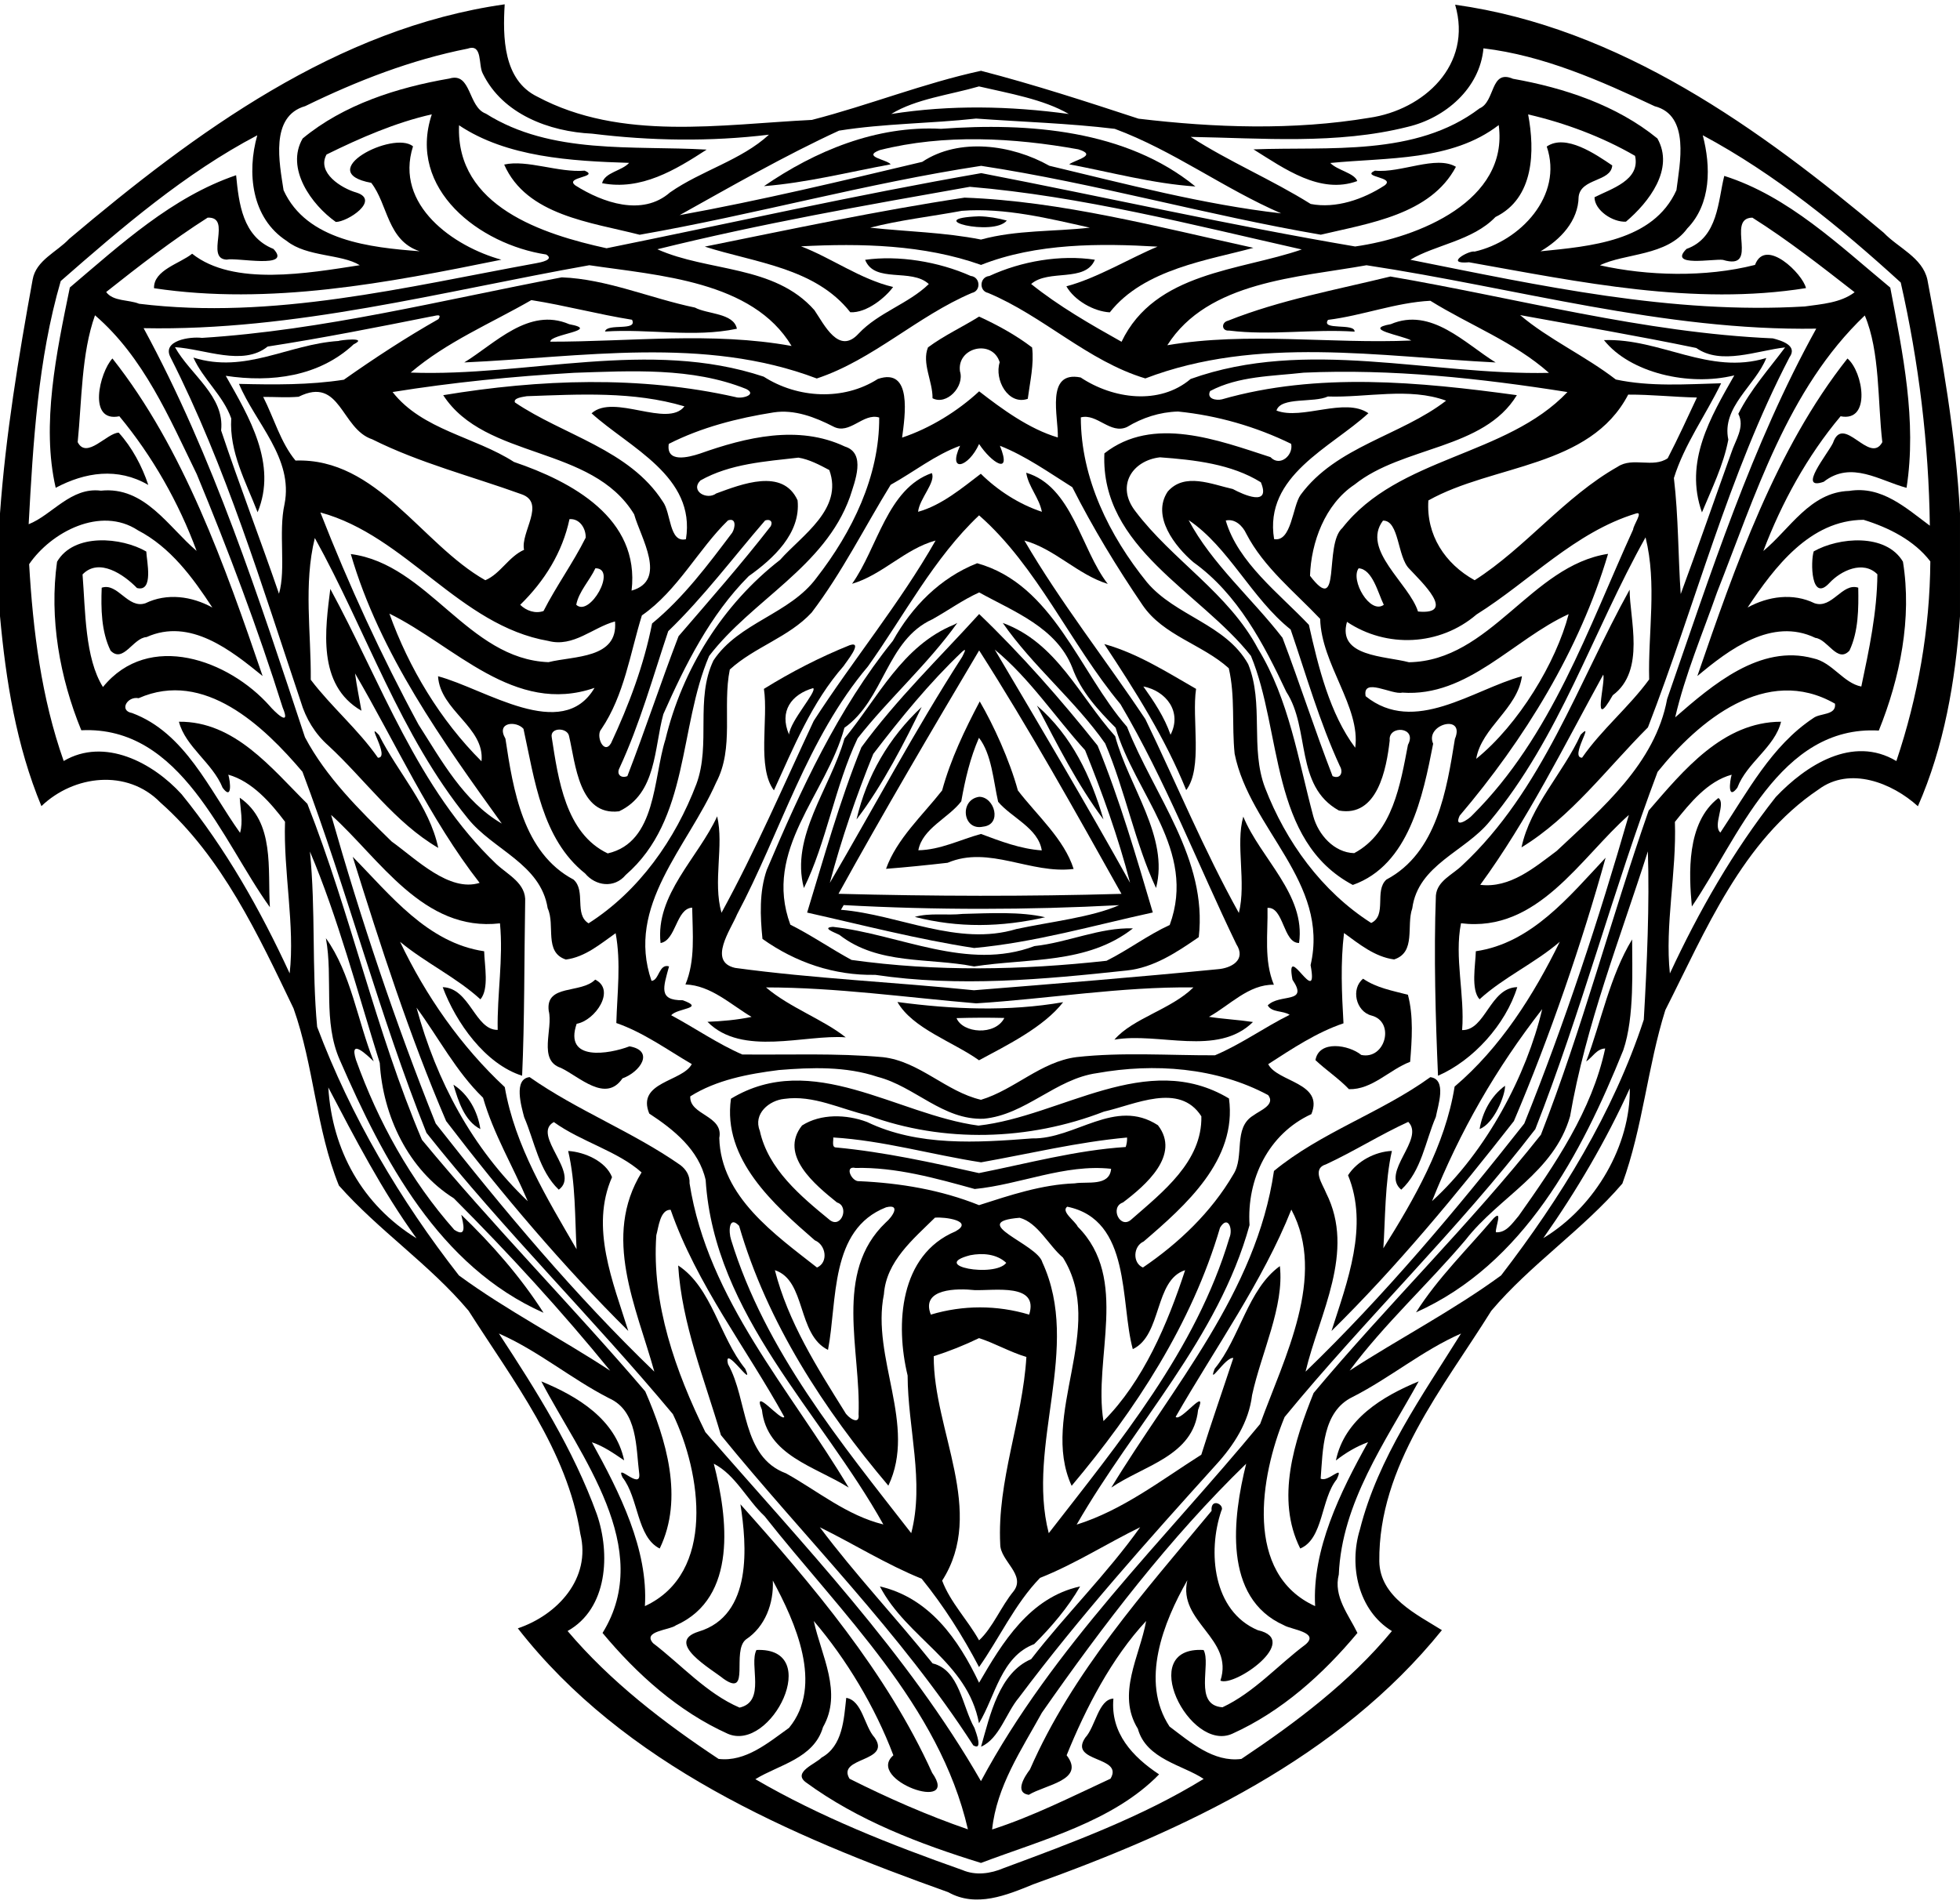 <?xml version="1.0" encoding="UTF-8"?>
<!DOCTYPE svg  PUBLIC '-//W3C//DTD SVG 1.1//EN'  'http://www.w3.org/Graphics/SVG/1.1/DTD/svg11.dtd'>
<svg width="739pt" height="718pt" version="1.1" viewBox="0 0 739 718" xmlns="http://www.w3.org/2000/svg">
<path d="m26.08 90.08c47.64-40.22 100.91-79.46 164.21-88.45-0.74 12.31-0.61 28.54 12.31 34.83 31.6 16.86 69.27 10.43 103.51 8.76 21.36-5.49 42.16-13.84 63.77-18.52 20.03 5.19 39.75 11.61 59.4 18.06 28.8 3.42 58.29 4.46 87.02-0.34 20.52-2.97 39.01-19.9 32.35-42.64 62.06 8.65 114.82 46.63 161.6 85.99 5.41 5.69 14.59 9.31 16.45 17.66 5.51 29.15 10.72 58.44 12.3 88.12v38.87c-1.76 24.45-5.97 49.08-15.87 71.62-9.75-8.85-25.65-15.11-37.43-6.35-28.81 19.31-42.63 53.32-57.8 83.22-6.72 21.39-8.48 44.22-16.2 65.43-14.99 17.46-34.59 30.43-49.41 47.96-18.12 29.07-42.59 58.48-42.23 94.46 0.19 13.53 14.32 20.15 23.6 25.98-38.87 48.22-96.97 75.38-154.08 95.85-10.06 4.11-21.51 8.89-32.06 2.97-59.86-21.35-122.18-48.08-162.27-99.5 14.92-5.03 27.73-18.79 23.56-35.66-4.91-31.47-25.4-57.82-42.12-84.09-14.58-17.39-33.87-30.23-48.91-47.24-8.66-21.45-9.4-45.08-17.09-66.77-13.3-27.67-26.9-57.06-50.25-77.7-12.45-12.7-32.56-10.35-44.82 1.4-9.46-22.8-13.4-47.25-15.62-71.69v-38.66c2.14-29.66 6.99-58.99 12.31-88.21 1.26-7.31 9.19-10.42 13.77-15.36m150.28-71.74c-21.33 4.21-41.77 12.16-61.27 21.68-13.44 3.84-9.7 21.59-8.17 31.71 8.69 19.11 32.84 21.61 51.3 23.02-12.27-4.07-11.9-17.66-18.24-25.8-22.21-4.07 8.26-19.89 15.75-13.77-7.12 22.25 15.46 37.85 33.31 42.76-42.89 8.72-87.24 17.31-130.96 10.75-0.23-6.86 9.83-9.31 14.37-13.01 15.55 12.4 43.82 7.32 63.19 4.33-6.85-4.27-19.94-3.07-27.51-9.13-13.36-8.61-15.1-25.8-11.12-39.86-27.16 14.25-51.05 34.79-74.11 54.97-8.61 29.58-10.41 61.01-12.09 91.7 8.85-3.48 15.91-14.09 27.25-12.65 16.5-1.72 25.4 13.68 36.07 22.71-6.74-18.28-16.7-35.8-29.12-50.77-12.09 2.46-7.46-16.56-2.62-21.8 26.81 33.87 42.43 78.18 56.63 119.76-11.95-9.73-27.35-22.05-43.75-14.69-5.1 0.28-8.78 10.02-13.58 5.11-3.52-7.21-3.64-15.87-3.34-23.73 6.06-2.01 9.85 8.12 16.49 5.86 8.13-3.95 17.47-2.67 25.23 1.62-7.4-11.33-15.78-22.74-28.07-29.13-14.04-9.24-32.7 0.63-41.01 12.78 1.45 25.08 4.61 50.43 13.03 74.22 15.4-9.05 33.66 0.64 44.46 12.54 16.66 20.5 29.71 43.65 40.74 67.55 2.03-17.92-2.39-38.39-1.75-57.18-5.41-7.18-12.4-15.21-21.38-17.75 0.81 2.7 1.51 9.87-2.15 4.93-3.77-9.38-14.01-15.4-16.47-24.9 21.03-0.22 34.9 17.57 48.43 30.96 16.32 41.46 25.77 85.64 43.2 126.71 26.9 32.62 56.74 62.73 84.19 94.86 7.88 18.08 14.65 40.29 5.45 59.26-8.67-4.31-7.91-19.05-14.02-26.82-2.84-5.92 6.86 4.95 6.32-1.22-1.3-9.96-0.49-23.77-11.4-28.64-14.32-7.33-26.77-17.94-41.53-24.39 14.15 21.59 28.07 43.68 36.92 68.11 5.15 14.87 4.15 35.58-11.02 44.07 16.13 19.05 36.24 34.52 56.93 48.23 10.15 1.24 18.81-6.17 26.56-11.71 13.25-16.06 2.21-40.11-6.11-55.55 0.4 8.51-2.84 17.39-10.12 22.2-5.58 4.38 1.86 22.11-8.44 14.86-4.45-3.63-22.36-13.71-9.48-17.79 20.58-6.11 18.19-32.79 15.83-48.03 27.03 30.27 55.12 63.35 72.28 101.26 10.92 15.51-25.31 2.63-14.62-6.6-6.87-18.21-17.67-36.2-30.01-50.65 2.83 13.08 10.93 26.98 3.48 40.03-3.43 11.86-16.64 14.16-25.5 19.63 24.5 14.28 51.31 24.82 78.06 34.26 5.01 2.16 10.63 1.38 15.56-0.73 25.66-9.49 52.36-19.42 75.4-33.63-7.64-5.18-21.65-7.39-24.8-18.9-8.13-13.15 0.69-27.29 3.12-40.66-12.89 13.82-22.75 32.74-29.98 50.64 7.22 9.41-8.01 11.07-14.28 14.92-5.53-0.85-1.52-6.98 0.45-9.57 16.07-36.76 43.16-66.95 68.48-97.52-0.47-5.2 5.19-2.31 3.66 0.01-5.21 15.39-3.21 37.81 13.77 44.99 16.61 3.71-8.74 21.5-14.1 19.03 5.24-15.95-16.17-22.09-12.47-37.86-9.01 15.78-17.91 38.11-6.72 55.16 7.82 5.89 16.61 13.59 27.1 12.22 20.58-13.74 40.96-29.08 56.75-48.22-12.7-7.76-16.29-24.63-12.07-38.28 6.84-27.14 23.53-50.48 38.13-73.92-14.53 6.38-26.82 16.79-40.96 23.96-11.32 5.53-11.11 19.94-11.96 30.74 2.73 1.64 9.08-6 6.04 0.3-6.01 7.43-4.97 22.38-13.74 26.07-9.38-18.72-2.21-40.57 5.04-58.65 27.71-33.14 58.88-63.53 85.7-97.39 15.6-40 26.48-81.75 40.63-122.25 13.07-15.11 28.01-33.45 49.91-33.5-2.29 9.57-12.9 15.41-16.47 24.87-3.68 4.9-2.94-2.18-2.15-4.89-9.1 2.47-15.8 10.79-21.4 17.8 0.67 18.98-3.83 38.94-1.89 57.15 10.9-23.44 23.85-46.16 39.92-66.53 11.38-12.02 29.04-23.4 45.47-13.57 8.15-24.18 12.63-49.75 12.81-75.28-6.09-7.98-15.77-12.8-25.17-15.69-20.2 0.1-33.57 17.82-43.73 33.07 7.77-4.27 17.11-5.57 25.24-1.61 6.63 2.25 10.41-7.85 16.48-5.87 0.14 7.84 0.1 16.52-3.32 23.74-4.54 4.9-8.17-4.28-12.86-4.81-16.35-7.85-32.5 4.36-44.49 14.4 14.32-41.6 29.66-85.73 56.6-119.75 5.9 4.96 9.05 24.08-2.59 21.78-12.54 14.93-22.21 32.58-29.13 50.81 9.99-8.25 17.64-22.22 32.38-22.66 12.29-2.01 21.43 6.47 30.4 13.11-0.38-30.74-4.16-61.71-10.97-91.7-22.85-20.85-47.42-40.94-74.65-55.53 3.11 11.79 3.2 25.88-5.85 35.16-7.62 10.49-23.53 9.26-32.92 13.88 17.8 3.99 39.75 4.64 58.48-0.15 3.9-10.52 18.02 3.39 19.21 8.75-42.31 6.76-85.24-2.3-127.02-9.74-9.65 0.85 0.03-4.6 2.09-4.03 17.16-3.89 33.51-21.08 27.19-39.62 7.15-4.93 18.46 2.92 24.7 7.13-0.48 6.27-11.86 4.71-12.68 11.82-0.12 9.13-6.87 16.18-14.37 20.56 18.54-1.89 42.53-3.68 51.25-23.06 1.21-9.87 5.29-28.2-8.23-31.66-20.49-9.66-41.94-19.13-64.53-21.82-1.36 15.11-14.4 26.28-28.58 29.61-26.67 6.74-55.13 4.24-81.81 3.79 14.53 9.39 30.57 16.1 45.25 25.29 9.45 1.84 19.82-1.75 27.85-6.98 4.34-3.23-9.16-3.1-3.61-5.59 9.74 1.02 22.95-5.9 30.52-1.45-9.59 18.09-32.85 21.3-50.95 25.61-42.93-7.34-84.97-19.4-128.06-25.97-43.3 6.59-85.66 18.46-128.76 25.99-18.32-4.72-42.64-7.25-51.08-26.47 8.58-1.96 20.52 3.14 30.34 2.3 5.89 2.47-7.9 2.33-3.48 5.58 10.3 6.51 25.24 11.77 35.66 2.63 11.78-8.24 26.91-12.16 37.31-21.78-22.12 2.68-44.55 2.35-66.65-0.38-16.17-0.76-33.77-7.36-41.24-22.65-1.77-3.18 0.03-11.42-5.68-9.42m192.76 14.25c-10.9 3.18-23.82 4.68-33.09 10.4 22.3-3.5 44.65-3.04 66.96 0-9.58-5.57-22.6-7.78-33.87-10.4m-1.09 12.12c-17.14 1.9-34.63 1.83-51.69 4.56-20.44 9.4-41.19 21.33-60.08 31.86 30.69-5.58 61.12-12.88 91.47-20.09 13.94-9.27 33.8-6.49 47.91 1.47 28.81 6.87 58.17 14.63 87.42 17.96-21.56-9.32-40.65-23.69-62.74-31.88-17.34-2.11-34.97-2.61-52.29-3.88m-251.18 276.42c2.22 21.97 0.66 44.12 2.73 66.12 12.72 33.83 31.24 65.27 53.45 93.73 18.12 13.29 38.3 23.61 57.04 35.93-18.41-22.62-38.33-44.35-58.97-65.02-17.21-10.81-26.75-31.15-27.91-51.03-8.3-26.47-15.91-55.25-26.34-79.73m504.46-0.06c-10.42 32.68-23.48 65.77-29.32 99.87-6.09 21.28-26.72 30.32-39.41 46.64-14.16 16.74-30.67 31.72-43.71 49.29 18.81-12.18 38.95-22.63 57.1-35.89 22.47-29.23 42.28-61.35 53.8-96.44 1.22-20.85 2.19-43.79 1.54-63.47m-497.53 89.02c1.46 23.77 12.91 44.35 33.26 56.89-12.95-17.86-23.32-37.93-33.26-56.89m490.71 0.34c-8.87 19.6-20.05 38.64-32.6 56.48 19.88-11.98 32.92-35.31 32.6-56.48z"/>
<path d="m169.44 29.62c8.34-2.54 6.94 10.74 13.74 13.23 24.68 15.59 55.53 11.96 83.26 13.57-11.78 7.67-24.74 15.52-39.43 12.66 1.05-4.14 7.43-4.59 10.19-7.66-21.97-0.68-46.14-2.15-64.12-14.17-1.26 30.62 31.68 41.13 55.62 46.37 47.08-9.53 93.99-20.11 141.28-28.33 46.98 9.08 93.78 19.66 140.97 27.66 23.95-3.37 57.97-17.24 54.13-45.79-17.66 13.66-42.02 12.19-63.5 14.3 2.62 2.76 9.06 3.76 10.17 6.82-13.96 5.13-27.45-4.66-39.13-11.95 28.41-1.11 61.12 2.85 85.22-15.45 6.02-2.55 3.97-14.88 12.61-11.17 19.32 3.42 39.11 9.98 54.46 22.51 6.5 11.53-3.2 24.03-11.86 31.38-4.98 0.27-11.82-4.28-11.86-9.21 6.26-3.2 17.4-6.41 15.29-15.62-12.4-7.19-26.49-12.43-40.31-15.62 2.58 13.77 2.3 31.58-12.33 38.69-8.58 8.97-22.82 10.49-32.09 16.12 48.94 9.77 98.5 20.61 148.72 17.61 6.36-0.9 13.49-1.33 18.8-5.36-12.55-9.78-25.09-19.63-38.55-28.13-10.31 0.14 3.2 20.25-11.13 15.92-3.46-0.49-20.78 2.85-13.71-4.12 12.01-4.28 11.86-18.23 14.24-27.54 24.14 7.63 43.39 26.23 62.59 42.12 4.71 24.77 10.07 50.2 6.14 75.5-10.08-2.65-20.84-10.41-31.24-2.27-10.11 3.5 1.43-10.42 3.48-14.61 3.88-11.35 13.86 8.4 18.62-0.33-1.8-15.38-0.82-34.15-6.61-47.78-29.15 27.77-41.29 67.86-55.71 104.41-5.47 15.62-12.03 30.99-15.78 47.14 13.97-12.13 31.98-27.75 52.09-22.25 7.14 1.5 11.34 9.33 18.09 10.63 2.93-13.9 5.95-28.04 6.06-42.33-5.35-5.37-13.74-1.42-18.09 3.28-6.97 7.53-7.14-8.06-5.92-11.92 9.39-5.33 27.22-6.96 33.65 3.89 3.45 21.35-1.06 43.74-9.1 63.68-37.51-2.08-53.04 40.69-70.49 66.35-1.13-12.13-2.14-31.59 10.01-40.91 2.99 2.05-2.32 10.33 0.74 13.03 10.24-15.34 19.24-32.71 35.03-43.16 2.54-1.98 8.75-0.96 8.19-5.44-25.9-14.89-51.44 6.47-66.89 25.71-16.74 44.41-28.75 90.56-46.11 134.74-29.23 38.05-64.09 71.46-94.52 108.55-9.23 22.39-15.35 59.14 11.51 71.31-1.18-21.29 9.39-42.89 19.96-61.83-4.41 1.62-8.45 4.02-12.13 6.91 3.2-15.54 17.55-24.2 31.21-29.83-12.65 22.89-28.98 45.78-30.12 72.84-2.13 8.27 3.79 15.29 7.03 22.03-12.95 15.55-28.59 29.62-47.16 37.99-16.1 7.33-36.53-33.12-10.85-31.56 2.96 5.38-3.97 20.81 7.12 21.6 11.88-5.56 20.86-15.85 31.3-23.67 5.51-4.63-5.41-5.62-8.09-7.25-23.23-10.32-19.3-40.79-14.27-60.93-28.79 27.91-53.9 60.78-77.02 93.89-7.68 13.94-17.09 27.79-18.77 44.04 15.43-4.97 29.97-12.37 44.63-19.15 5.15-8.59-15.94-6.03-9.51-15.47 3.85-4.15 4.96-14.45 10.61-14.74-1.18 13.04 7.29 21.99 17.22 28.58-17.33 17.81-44.23 24.72-67.15 33.4-23.06-7.13-46.36-15.98-66.05-30.42-5.1-3.81 3.81-6.99 5.93-9.3 8.03-4.41 8.42-14.5 9.32-22.54 6.09 1.08 6.73 10.62 10.73 15.03 6.42 9.27-14.46 7.25-9.5 15.47 14.45 7.27 29.4 13.84 44.64 19.09-10.77-46.74-47.83-81.53-76.68-118.12-6.66-6.21-10.97-15.58-19.13-19.76 5.22 20.2 9.12 50.52-14.26 60.93-2.38 1.86-12.79 2.12-8.63 6.75 10.74 8.21 20.09 18.9 32.6 24.29 10.09-2.28 3.49-16.16 6.37-21.73 25.4-1.11 5.58 38.81-10.87 31.57-18.57-8.38-34.21-22.44-47.16-37.99 19.74-31.91-8.32-66.67-23.08-94.87 13.67 5.62 27.96 14.28 31.23 29.79-3.86-2.6-7.72-5.36-12.17-6.83 10.47 18.91 21.31 40.48 19.99 61.79 26.87-12.43 21.23-50.25 10.55-72.4-30.09-36.11-63.71-69.24-92.91-106.08-17.83-44.54-29.83-91.27-46.75-136.15-14.59-17.21-37.05-38.69-61.77-27.76-4.32-0.82-7.45 4.72-2.5 5.59 19.98 7.42 29.1 28.87 40.74 45.19 1.22-4.33 0.11-8.85-0.12-13.25 13.32 9.18 10.48 27 11.36 41.28-18.12-25.13-33.32-68.52-71.1-66.71-8.14-19.83-12.13-42.32-9.14-63.55 6.35-10.93 24.35-9.26 33.65-3.85 0.11 3.44 2.93 15.4-3.51 13.76-4.89-5.04-14.32-11.58-20.53-5.12 1.09 13.64 0.86 31.55 7.7 42.45 17.32-21.28 47.48-10.18 62.86 7.14 1.52 1.82 8.32 8.66 4.88 0.55-9.37-29.8-20.42-59.08-32.37-87.95-10.39-21.29-19.99-44.1-38.37-59.92-5.15 14.37-4.96 32.18-6.53 47.84 3.37 6.63 11.08-3.51 15.47-3.58 5 5.48 8.84 12.72 11.15 19.72-11.55-6.73-23.83-4.81-34.91 1.07-5.49-23.83 0.3-51.04 5.33-75.53 19.1-16.2 38.55-34.13 62.69-42.34 1.05 10.59 2.41 23.12 14.09 27.8 7.23 7.7-13.92 3.11-17.66 4.03-8.34-0.36 2.23-16.23-7.16-15.83-13.35 8.5-25.86 18.22-38.26 28.04 2.63 3.62 8.58 2.84 12.41 4.43 50.5 6.18 100.42-6.3 149.76-15.3 1.75-0.3 6.91-1.35 3.74-3.27-25-3.77-52.54-24.59-43.13-52.86-13.66 3.07-27.1 8.94-39.69 15.15-3.8 6.89 5.7 12.78 11.31 14.36 9.02 2.89-3.36 11.06-7.81 11.07-9.16-6.47-19.06-20.19-12.5-31.48 15.5-12.83 35.71-19.22 55.32-22.6m196.22 40.83c-39.41 6.96-78.91 13.91-117.81 23.55 19.15 8.59 44.12 5.81 59.21 22.95 3.71 5.44 9.2 17.05 16.66 8.87 7.52-8.01 18.77-11.22 26.48-18.7-6.59-6.14-20.43-0.13-24.01-9.14 12.47-1.78 27.66 0.65 39.8 6.08 3.68 0.38 3.96 5.66 0.48 6.4-20.58 8.72-37.31 25.25-58.51 32.27-42.53-16.15-88.69-8.03-132.92-6.05 11.57-7.07 24.3-20.97 39.58-14.42 12.3 2.31-7.37 3.76-7.12 6.59 30.25 0.04 60.89-3.83 90.96 1.62-14.69-24.56-50.11-26.57-76.26-30.45-55.6 9.88-111.15 24.87-168.05 23.74 26.37 48.55 43.46 101.84 60.83 154.25 7.98 15.1 20.57 27.46 32.69 39.33 9.31 6.69 21.74 19.2 33.17 15.6-18.7-23.97-31.65-52.73-46.97-78.99 0.6 4.72 1.61 9.38 2.41 14.07-16.91-9.73-13.58-31.03-11.74-45.93 19.19 35.27 32.81 75.38 62.61 103.75 4.35 4.08 11.34 7.28 10.86 14.3-0.37 21.5-0.21 45.07-1.15 65.53-13.91-4.4-24.98-20.06-29.94-33.4 10.28 0.31 12.14 16.21 20.73 16.12-0.26-13.41 2.17-26.81 0.86-40.19-28.9 3.37-45.43-24.51-63.67-40.89 11.21 39.35 24.21 78.38 39.44 116.38 25.6 32.63 52.57 64.81 82.43 93.57-6.8-24.49-19.73-50.83-4.81-75.13-9.04-8.08-22.88-11.6-33.08-18.99-8.63 4.81 10.29 19.39 1.86 25.5-7.47-7.14-9.11-18.19-13.05-27.35-1.05-4.05-4.12-14.43 2.06-15.1 17.95 12.61 38.79 20.55 56.85 33.18 2.12 1.62 3.63 3.97 3.45 6.85 6.88 43.91 38.04 77.86 60 114.76-12.55-7.94-30.86-12.03-32.71-29.32-3.88-9.33 7.43 4.74 8.43 2.65-14.28-25.92-33.03-49.89-42.85-78.09-4.02-0.13-4.58 6.8-5.4 9.58-1.82 25.91 7.3 51.47 18.49 74.26 36.53 42.06 76.34 83.52 103.91 131.62 27.09-50.56 69.05-90.84 105.26-134.68 9.1-25.02 25.22-55.71 11.77-80.85-10.71 26.98-28.9 52.47-43.61 78.15 1.77 2.18 12.23-11.98 8.45-2.61-1.77 17.41-20.41 20.88-32.72 29.29 23.11-38.1 54.7-73.71 61.33-119.4 17.67-14.57 40.41-21.96 58.95-35.37 6.4 0.78 2.82 10.91 2.08 15-3.99 9.23-5.37 20.34-13.04 27.43-7.89-6.59 9.07-19.02 2.65-25.57-10.4 4.75-20.44 11.1-30.96 15.99-5.66 1.71-1.24 7.64-0.01 10.84 11.18 22.19-2.52 45.39-7.76 67.36 29.78-28.74 56.81-60.98 82.47-93.56 15.29-37.98 28.11-77.07 39.43-116.37-18.27 16.12-34.26 44.48-63.29 40.84-2.58 12.86 1.48 27.03 0.42 40.29 8.83 0.19 10.45-16.01 20.79-16.2-4.35 14.14-16.77 27.75-29.88 33.41-0.92-21.16-1.63-45.74-0.8-67.99 0.49-5.54 6.4-7.87 9.93-11.36 30.27-28.17 43.69-68.96 63.12-103.95-0.04 10.88 6.14 30.54-6.36 39.81-8.2 14.48-2.57-5.09-3.6-7.75-14.67 26.7-28.62 55-46.37 79.25 11.17 1.39 20.49-6.55 28.81-12.77 17.05-16.03 37.17-32.97 41.66-57.3 16.45-47.4 31.91-95.75 56.22-139.67-57.49 0.92-113.29-15.39-169.57-23.91-25.76 4.64-59.83 5.99-75.1 30.16 30.47-5.14 61.45-0.44 92-1.78-3.63-2.02-18.77-4.21-7.74-6.16 15.26-6.53 28.02 7.36 39.54 14.44-43.92-2.19-89.81-10.15-132.09 6.02-21.74-6.54-38.43-23.54-59.31-32.25-3.48-0.74-3.21-6.02 0.5-6.38 12.18-5.64 26.91-8.09 39.78-6.13-3.6 8.71-17.42 3.41-24.02 9.15 10.35 8.32 22.38 15.24 34.08 21.79 12.64-26.4 44.71-26.75 67.95-34.81-41.29-9.31-83.04-20.1-125.16-23.63z"/>
<path d="m354.79 48.58c33.08-2.44 69.84 0.45 95.92 21.74-16.11-1.07-31.75-5.38-47.57-8.35 2.23-1.73 10.9-3.35 3.45-5.65-24.41-4.4-50.59-5.85-74.87 0.28-6.81 2.55 2.75 3.54 4.09 5.37-15.88 2.94-31.61 6.93-47.76 8.23 19.24-13.24 42.4-22.94 66.74-21.62z"/>
<path d="m363.67 74.53c36.64 1.34 73.12 11.11 108.91 18.93-16.48 4.56-41.28 7.91-54.14 24.33-6.07-0.35-13.34-4.49-16.37-9.82 11.55-3.06 24.46-10.88 34.37-14.96-21.44-1.27-45.63-1.38-66.54 6.89-21.55-7.66-45.4-8.19-67.87-7.01 11.5 4.39 22.47 12.48 34.71 15.33-2.82 3.9-9.94 9.87-16.15 9.53-13.22-16.84-36.15-18.72-54.85-24.75 32.57-6.56 65.07-13.53 97.93-18.47m-1.01 4.97c-11.45 2.13-23.68 3.51-34.57 6.36 13.91 1.51 28.02 1.74 41.79 4.48 13.42-3.67 27.38-2.93 41.04-4.49-15.32-3.42-32.1-7.61-48.26-6.35z"/>
<path d="m369.17 81.57c3.51 0.08 7.05 0.68 10.44 1.6-4.94 6.15-32.81-0.77-10.44-1.6z"/>
<path d="m211.81 104.59c16.99 0.64 33.49 7.93 50.22 11.4 4.67 2.54 14.59 2 15.81 7.98-16.35 3.45-33.18-0.07-49.72 1.05 0.73-3.26 12.42 0.03 10.18-4.44-12.74-2.03-25.24-5.41-37.96-7.41-15.35 8.83-31.88 15.72-45.5 27.33 43.89 1.67 89.9-12.87 133.11 1.54 12.78 8.19 30.05 9.18 43.03 0.87 13.14-4.49 10.21 14.07 9.15 22.11 10.53-3.51 20.97-9.95 29.05-17.45 8.56 6.63 18.82 14.2 29.66 17.4 0.3-7.63-4.81-25.3 8.6-22.63 12.22 8.12 29.72 10.55 41.48 0.57 43.63-15.61 90.31-1.32 135.11-2.3-13.23-11.73-29.85-17.94-44.72-27.19-13.04 0.66-25.61 5.59-38.59 7.2-2.85 4.14 10.18 1.07 10.02 4.44-15.75-1.06-31.63 1.55-47.29-0.4-2.91 0.27-3.07-3.09-0.43-3.72 19.68-7.84 40.74-11.65 61.23-16.67 47.94 8.22 95.42 21.21 144.21 23.33 3.38 0.89 9.4 2.73 6.26 7.13-23.07 44.31-35.45 93.23-53.38 139.57-15.39 15.39-29.02 33.89-47.67 45.25 3.35-15.77 15.71-27.96 22.3-42.48 5.65-5.76-4.31 8.72 0.54 8.66 7.41-10.68 17.66-19.05 25.29-29.51-0.44-17.86 3.01-35.98-1.36-53.58-19.9 35.5-32.35 75.42-58.73 107.06-9.28 11.49-27.04 16.36-29.23 32.86-2.31 6.48 1.53 16.55-6.85 19.25-7.27-0.97-13.13-5.78-18.88-9.96-1.37 11.3-0.85 22.71-0.2 34.05-10.16 3.42-19.4 9.61-28.38 15.4 3.42 6.78 21.14 6.95 16.27 18.84-16.19 7.42-24.42 24.55-23.31 41.85-11.79 42.68-43.63 75.36-65.19 112.95 17.34-5.44 31.84-16.75 47-26.36 3.83-12.22 8.07-24.3 12.07-36.46-2.87-0.61-9.78 11.12-7.01 4.01 9.51-11.58 12.47-29.99 24.56-38.67 1.72 15.18-7 32.63-10.47 48.63-1.22 10.2-6.88 18.95-13.66 26.35-25.68 28.44-51.27 57.06-74.26 87.74-4.83 5.71-7.36 15.51-14.27 18.51 3.42-12.08 6.85-27.85 18.89-33.02 13.16-17 28.72-32.3 41.1-49.75-12.64 6.18-24.6 13.89-37.75 19.11-9.42 9.67-15.59 23.16-23 33.63-6.15-11.74-13.27-22.99-21.63-33.31-13.32-5.39-25.57-13.1-38.4-19.41 13.27 17.74 28.64 34 42.52 51.34 10.18 2.45 11.12 16.19 15.8 24.39 0.64 1.88 3.27 8.66-0.46 6.52-27.33-42.36-63.47-78.09-95.16-117.01-6.15-21.01-14.74-41.9-16.11-63.96 12.74 8.34 15.62 27.06 25.27 38.93 3.88 8.56-8.46-10-6.47-1.71 7.59 13.53 4.96 34.92 21.9 41.19 12.08 6.75 22.91 15.86 36.66 19.25-23.52-42.24-63.75-79.01-67-129.88-2.55-11.41-12.01-19.01-21.27-25.07-4.91-12.01 12.55-11.96 16.04-18.65-9.25-5.41-18.27-11.97-28.45-15.49 0.32-11.25 1.82-22.73-0.26-33.88-5.76 4.05-11.5 9.01-18.76 9.94-8.37-2.75-3.91-12.93-6.86-19.33-2.65-16.81-20.63-22-30.12-33.9-25.59-31.47-38.23-70.66-57.68-105.74-4.3 17.56-1.37 35.63-1.53 53.46 7.82 10.29 17.9 18.75 25.32 29.4 4.82 0.13-4.97-14.43 0.41-8.54 7.15 14.24 19 26.71 22.34 42.55-16.4-9.6-27.6-25.78-41.41-38.56-5.02-4.42-8.53-10.19-10.43-16.61-14.7-43.83-28.16-88.51-49.12-129.85-3.33-6.32 7.38-7.88 11.88-7.31 45.84-2.88 90.63-14.29 135.65-22.83m-49.28 14.77c-20.5 4.09-40.95 8.14-61.62 11.33-9.35 7.53-23.59 0.93-34.94 0.23 5.75 10.36 18.82 18.45 17.4 31.41 6.9 20.64 14.75 40.98 21.82 61.57 2.71-9.33-0.28-23.13 2.09-33.78 3.43-17.3-10.97-30.54-17.17-45.35 13.18 0.32 26.51 0.46 39.54-1.57 11.56-8.14 23.38-15.89 35.68-22.86 1.54-2.39-1.52-1.06-2.8-0.98m410.62-0.53c10.57 9.02 24.67 15.46 36.08 24.29 12.99 2.77 26.51 1.78 39.71 1.42-5.78 11.97-13.85 23-17.81 35.74 1.73 14.43 1.59 29.86 2.57 43.75 6.53-17.68 12.68-35.51 19.06-53.25 1.52-4.78 5.24-9.7 2.66-14.72 4.62-9.17 11.54-16.88 17.64-25.05-10.74 1.22-24.14 6.8-33.5 0.22-22.05-4.57-44.26-8.35-66.41-12.4m-356.72 21.76c-22.9 1.34-45.77 3.61-68.41 7.25 11.17 14.3 31.04 16.88 45.77 26.37 21.68 7.36 47.58 21.19 44.34 48.52 13.69-3.87 3.42-19.93 0.97-28.77-15.93-26.25-56.09-20.44-71.99-44.93 36.31-6.02 74.15-7.42 110.19 0.71 2.33 0.81 8.39-0.89 4.02-3.06-20.38-8.22-43.41-6.79-64.89-6.09m275.11-0.05c-11.78 1.34-24.55 1.24-35.28 6.93-1.42 2.96 2.26 3.64 4.44 3.13 35.98-10.32 74.54-6.59 111.22-1.58-12.51 20.6-43.06 19.18-61.19 33.72-11.18 7.43-16.4 21.83-16.8 34.4 12.01 15.75 5.11-11.76 12.19-18.03 21.11-26.99 61.78-26.93 84.87-51.26-32.8-5.19-66.21-8.81-99.45-7.31m-378.94 9.08c-4.44 0.38-8.91 0.04-13.36 0.06 4.01 7.87 6.58 17.26 12.18 24 30.8-1.06 47.41 31.46 71.57 45.13 5.69-2.42 8.77-8.87 14.6-11.47-1.42-6.62 8.44-17.8-1.05-20.99-18.74-6.77-38.31-11.73-56.18-20.68-11.84-3.9-11.88-23.99-27.76-16.05m86.03-0.21c-1.36 0.26-5.23 0.64-4.46 2.36 18.29 12.38 43.16 17.75 55.73 37.37 3.16 4.2 2.35 15.7 8.73 14.2 3.81-23.72-21.35-34.56-35.58-47.48 8.4-7.56 28.57 5.67 35.02-2.62-19.22-5.74-39.62-4.53-59.44-3.83m302.04 0.11c-5.25 2.5-17.81 0.04-19.38 5.31 9.6 3.72 25.71-5.14 34.66 1-14.13 13.02-39.47 23.52-35.56 47.47 6.6 1.22 6.92-12.43 10-16.69 13.42-18.28 37.8-22.32 54.85-35.51-13.91-5.14-30.02-1.09-44.57-1.58m113.23-0.71c-14.4 27.67-51.05 26.26-75.34 39.91-0.87 13 6.24 23.87 17.45 30.09 19.21-12.28 33.85-31.45 53.93-42.8 5.67-3.79 13.3 0.62 18.86-3.2 3.89-7.5 7.42-15.24 11.01-22.9-8.65-0.19-17.26-1.14-25.91-1.1m-322.21 6.71c-13.59 2.15-27.21 5.61-39.53 11.87-1.1 7.3 7.42 5.09 11.75 3.66 17.37-6.16 37.08-10.97 54.64-2.66 8.11 2.5 3.79 13.13 1.9 19.06-9.48 26.39-36.87 38.77-53.08 59.93-11.51 26.97-7.32 61.64-31.45 82.57-4.29 5.16-11.36 4.18-15.3-0.56-16.31-12.97-19.06-35.42-23.24-54.54-2.67-3.11-10.49-2.62-6.81 3.7 2.91 19.27 6.63 43.06 25.69 53.15 4.75 4.24 0.13 13.13 5.66 16.49 19.05-12.15 32.72-31.63 40.67-52.56 5.52-14.99-0.56-31.98 6.42-46.57 9.56-14.4 28.75-17.41 38.88-31.18 13.39-17.22 23.73-38.24 23.61-60.43-6.08-1.88-11.12 6.7-17.32 3.39-6.84-3.52-14.69-6.53-22.49-5.32m152.49-0.33c-6.9 0.19-13.43 2.32-19.27 5.85-6.29 2.85-11.29-5.25-17.39-3.64 0.01 22.97 10.73 44.61 24.92 62.16 10.75 12.78 29.74 15.79 38.18 30.88 6.02 14.81 0.66 31.69 6.36 46.63 7.88 20.42 21.41 39.11 40.02 50.99 6.07-2.91 1.07-12.14 5.73-16.36 19.04-10.09 22.73-33.8 25.83-53.03 4.05-9.67-11.47-5.54-8.2 1.8-3.86 19.75-9.09 45.75-30.29 53.25-31.39-16.67-26.58-57.83-38.4-86.36-19.12-24.29-56.84-40.72-55.27-76.39 18.32-14.41 42.95-4.95 62.63 1.42 3.55 3.79 8.71-0.72 7.79-5.02-13.33-6.52-27.91-10.7-42.64-12.18m-75.02 12.25c-4 8.89-11.96 11.05-7.17 0.66-9.39 3.42-17.47 9.9-26.17 14.72-9.87 16.03-18.33 33.12-29.8 48.19-8.64 9.33-21.54 12.96-30.85 21.47-2.85 14 1.76 29.53-5.16 42.62-10.83 24.5-34.16 46.41-24.36 74.78 2.86-0.06 2.79-6.62 6.61-5.45-2.15 7.94-4.12 12.86 5.17 12.77 8.72 3.16-2.03 2.91-4.36 5.66 8.97 4.8 17.46 10.73 26.79 14.79 17.68 0.2 35.42-0.58 53.09 1.02 13.77 1.59 23.73 13 36.93 16.07 12.67-3.83 22.58-14.38 36.01-16.1 17.36-1.92 34.81-0.62 52.2-0.68 9.84-4.15 18.6-10.52 28.16-15.27-2.54-1.67-6.67-0.76-8.26-3.56 4.58-4.59 15.6-0.42 9.33-9.67-2.9-15.55 10.06 11.81 6.83-5.51 7.25-31.32-22.88-51.2-28.64-79.71-1.11-10.71 0.26-21.7-2.21-32.25-10.03-9.05-24.66-12.28-32.5-23.8-9.72-14.28-18.73-29.1-26.5-44.47-8.8-5.52-17.59-11.8-27.29-15.62 4.72 11.6-3.24 6.33-7.85-0.66m-68.11 5.14c-12.52 1.44-25.79 2.29-36.98 8.62-3.91 4.02 2.49 7.52 5.99 4.88 9.6-3.5 25.07-9.68 30.66 2.59 1.3 12.43-9.21 22.07-18.43 28.61-14.54 14.61-23.9 33.37-32.18 52.03-3.51 12.75-2.48 29.93-16.68 36.64-15.17 1.87-16.45-18.11-18.84-28.22-0.49-3.49-7.39-3.57-6.55 0.39 2.43 15.64 5.2 36.15 21.1 43.71 18.42-4.22 17.11-28.38 21.74-42.92 6.41-26.59 21.61-50.97 43.25-67.78 8.19-9.26 23.94-19.14 18.55-33.87-3.65-1.93-7.54-4.02-11.63-4.68m136.31-0.12c-10.36 1.18-16.74 10.69-9.28 20.32 13.94 18.49 35.16 30.91 46.27 51.9 11.72 19.25 15.07 41.71 20.81 63.12 1.89 6.98 7.88 13.74 15.43 13.93 14.54-7.74 17.45-26.18 20.27-40.85 3.69-6.87-7.55-7.52-6.88-1.64-1.22 10.75-4.64 29.08-19.15 26.42-16.74-9.3-10.72-30.77-19.83-44.75-8.53-18.14-18.36-36.92-35-48.86-6.98-5.93-15.93-17.37-9.73-26.66 6.38-7.36 16.64-2.73 24.56-0.97 3.94 2.13 14.47 6.87 10.57-2.54-11.09-6.92-25.07-8.47-38.04-9.42m-316.56 20.79c10.7 27.35 23.02 54.12 36.98 79.96 8.71 13.62 17.11 29.08 31.42 37.37-22.15-30.79-46.06-64.14-56.93-101.64 29.21 3.79 44.11 39.61 74.52 40.77 9.6-2.41 26.35-1.22 25.1-15.36-8.39 2.25-15.68 9.86-25.15 7.35-33.45-5.78-53.62-39.69-85.94-48.45m496.07 0.39c-23.03 6.99-40.11 25.52-60.16 38.09-13.87 11.9-33.93 12.75-48.84 2.78-3.76 13.19 14.28 12.82 23.36 15.23 30.82-0.52 45.97-36.43 75.08-40.88-10.71 36.2-31.59 70.08-55.96 98.75-2.3 5.01 3.25 1.61 4.94-0.36 29.69-29.58 43.45-70.2 60.47-107.57 0.12-1.73 3.94-6.97 1.11-6.04m-402.15 2.14c-2.66 12.5-9.38 23.32-18.58 32.3 2.29 2.24 5.66 3.43 8.79 2.35 4.83-9.47 11.13-18.13 15.9-27.66 0.12-3.46-2.25-7.31-6.11-6.99m59.76 0.47c-11.15 10.83-18.95 26.45-32.46 35.83-4.45 14.34-6.61 30.03-15.28 42.87-2.28 2.4 0.92 9.91 3.64 5.34 6.75-14.44 12.4-29.47 15.49-45.17 11.86-9.75 21.04-22.08 30.21-34.24 1.11-1.8 1.68-5.77-1.6-4.63m14.01 0.02c-12.03 13.92-23.19 28.88-36.54 41.76-5.77 17.22-10.68 34.99-18.36 51.57-1.28 2.4 0.57 4.05 2.96 3.08 6.76-17.47 12.59-35.3 19.3-52.76 11.75-13.66 23.71-27.24 34.76-41.48 0.9-1.84-0.33-2.79-2.12-2.17m159.67-0.13c8.74 16.48 23.94 29.53 35.4 44.38 6.55 17.29 12.21 34.92 18.88 52.17 2.96 1.28 4.16-1.47 2.73-3.83-7.65-16.58-12.71-34.4-18.54-51.46-14.74-11.74-23.41-31.17-38.47-41.26m14 0.16c4.62 15.85 20.22 27.56 31.35 39.33 3.55 15.89 7.88 33.55 17.47 46.35 2.08-15.36-12.79-31.49-13.22-48.6-9.63-10.18-21.25-19.37-27.88-32.15-1.34-2.93-4.25-5.74-7.72-4.93m59.29 0.03c-8.29 10.99 9.85 23.64 13.2 34.28 14.72 1.38 1.29-11.18-3.26-16.09-4.56-4.39-3.77-18.32-9.94-18.19m-296.96 17.97c-2.17 4.66-6.26 8.76-7.22 13.76 5.09 4.84 15.59-13.78 7.22-13.76m287.78 0.01c-3.25 4.37 4.28 17.56 9.48 13.77-2.19-4.43-4.24-13.43-9.48-13.77m-365.45 17.09c7.3 20.42 19.19 40.22 34.73 55.69 1.31-12.89-15.59-19.06-16.39-32.07 17.76 4.72 46.83 25.12 59.01 4.38-30.25 10.48-52.84-15.99-77.35-28m444.63 0.2c-20.83 9.46-38.07 31.39-62.75 29.59-3.8 0.97-15.14-5.98-13.79 1.36 18.4 14.78 40.36-2.46 58.93-7.54-1.7 12.36-15.24 19.32-17.24 31.15 15.92-12.85 30.13-36.33 34.85-54.56m-297.83 171.93c-11.47 1.45-23.47 3.69-33.36 9.92-0.38 7.15 12.62 7.1 10.95 15.69 0.53 22.15 21.07 36.47 36.84 48.86 4.39-1.94 3.39-8.55-0.82-10.26-15.47-13.45-34.89-30.62-31.62-53.41 30.63-18.53 62.58 6.05 93.31 10.15 31.29-3.49 63.39-28.86 94.46-10.23 3.16 23.14-16.41 40.41-32.18 53.94-3.95 1.74-4.26 8.12-0.26 9.8 13.5-9.17 25.78-20.87 34.05-35.05 4.44-6.83-0.26-17.6 7.64-22.33 2.36-1.81 8.39-3.96 5.52-7.63-19.49-10.47-43.01-12.14-64.5-8.29-15.65 2.14-26.95 15.74-42.77 17.2-15.33 0.57-25.95-12.17-39.97-15.79-12-4.02-24.86-3.59-37.29-2.57m2.1 10.87c-5.73 0.55-11.82 5.65-9.24 12.03 3.14 14.47 15.41 24.67 26.46 33.72 4.33 3.17 7.38-5.24 2.65-6.68-8.25-6.65-22.02-17.89-13.19-29.04 7.11-4.53 16.76-4.21 24.5-1.32 19.25 9.26 41.51 7.81 62.25 6.2 16.22 0.36 31.28-15.49 47.44-4.97 8.68 11.24-4.73 22.72-13.18 29.12-5.15 1.77-1.02 10.44 3.28 6.31 11.73-10.26 26.63-21.8 26.27-38.8-8.29-12.96-25.15-4.35-36.72-1.77-28.28 10.96-60.34 11.94-88.92 1.44-10.43-2.39-20.65-7.8-31.6-6.24m18.45 14.56c0.15 1.15-0.71 3.82 1.14 3.77 18.17 1.72 36.04 5.66 53.8 9.66 18.31-3.63 36.58-8.63 55.33-9.84 0.39-1.16 0.56-2.35 0.51-3.57-18.55 1.68-36.73 6.1-55.04 9.35-18.58-2.86-36.91-8.23-55.74-9.37m8.36 11.49c-4.31-0.98-1.43 5.31 1.43 4.99 15.41 0.69 30.83 3.27 45.18 9.04 11.68-3.74 23.62-7.78 36.09-8.22 4.54-0.81 13.11 1.32 13.71-5.49-17.46-1.9-34.38 5.96-51.43 7.62-14.62-4.04-29.7-8.29-44.98-7.94m11.55 14.85c-21.37 8.36-18.32 35.29-21.89 53.76-11.74-5.8-8.15-26.18-20.03-30.06 4.96 19.44 15.85 36.62 26.37 53.46 1.02 2.09 5.74 5.39 5.19 0.88 0.92-24.14-9.58-53.43 10.26-72.33 2.57-2.17 5.79-7.14 0.1-5.71m68.31-0.24c-2.5 1.8 2.98 5.37 3.97 7.55 19.57 19.64 5.78 49.51 9.69 73.3 14.98-14.95 24.21-36.73 30.79-56.91-11.71 3.71-8.62 24.54-19.73 29.78-4.84-17.71-0.44-48.73-24.72-53.72m-49.87 4.14c-8.24 8.14-18.36 16.44-19.25 28.88-4.83 23.97 12.53 49.36 1.68 72.18-24.25-28.68-45.71-61.51-56.28-97.99-3.92-4.12-4 2.32-3.03 5.22 12.82 41.91 41.48 76.67 67.93 110.68 5.06-19.37-1.3-39.66-1.36-59.44-4.67-19.32-3.09-45.5 18.06-54.37 7.11-3.96-4.07-5.52-7.75-5.16m31.92 0.04c-20.14 1.66 6.75 9.86 8.57 16.8 14.92 32.27-6.19 68.79 2.41 102.14 26.56-34.24 55.51-69.11 68.11-111.36 1.48-3.43-0.6-8.75-3.53-3.85-10.61 36.2-31.92 68.81-55.95 97.35-12.29-26.89 13.37-59.4-3.28-86.08-5.37-4.52-9.5-13.21-16.33-15m-18.63 14.12c-15.63 4.03 9.27 8.52 13.59 2.88-3.61-3.39-8.95-3.79-13.59-2.88m1.64 13.16c-6.37-0.69-20.45-0.75-16.49 9.24 12.09-3.64 24.99-3.64 37.08 0 3.75-11.95-13.07-8.99-20.59-9.24m1.69 18.1c-5.53 2.68-11.23 4.95-17.08 6.83-0.18 28 19.88 58.5 3.17 84.63 3.07 8.2 9.64 14.84 13.92 22.51 5.19-4.81 8.32-12.85 13.02-18.52 4.74-6.2-4.98-11.38-5.04-17.63-1.23-24 8.45-46.98 9.86-70.72-6.14-1.81-11.86-5.17-17.85-7.1z"/>
<path d="m369.15 119.39c6.91 3.15 13.92 7 19.99 11.64 0.8 6.26-0.8 13-1.63 19.37-7.36 2.55-12.69-7.19-10.58-13.79-2.77-8.83-16.23-5.64-14.98 3.43 1.79 5.71-5.01 12.93-10.35 10.14 0.12-6.29-4.13-13.23-1.71-19.18 5.98-4.45 12.92-7.64 19.26-11.61z"/>
<path d="m127.65 128.58c-0.04-0.22 11.62-1.64 5.71 1.25-13.04 12.2-31.05 14.49-48.24 11.89 8.82 15.54 19.51 33.32 12.01 51.45-4.43-11.43-10.72-22.73-9.94-35.37-3.02-8.62-10.63-14.77-14.27-22.95 19.61 6.16 35.65-5.03 54.73-6.27z"/>
<path d="m604.76 128.26c21.36-0.76 39.68 13.35 61.21 6.74-4.06 10.33-16.95 18.45-14.32 30.79-1.8 9.56-6.24 18.49-9.94 27.44-6.78-19.03 3.18-35.84 12.19-51.68-17.19 4.26-39.37-0.98-49.14-13.29z"/>
<path d="m351.33 178.4c1.63 3.36-4.68 9.64-5.17 14.6 8.9-2.46 16.67-9.04 23.65-14.34 6.38 6.32 14.5 11.53 23.02 14.34-1-5.27-5.06-9.41-5.91-14.73 17.38 5.18 20.59 28.85 30.75 41.93-11.37-3.53-19.92-13.18-31.43-16.36 13.63 23.37 30.58 44.83 45.61 67.36 11.76 24.33 22.13 49.51 35.25 73.08 2.87-11.52-1.32-25.93 1.67-36.32 6.49 15.79 23.62 29.44 21.03 47.64-6.04 0.11-5.74-13.72-11.9-13.23 0.2 9.67-1.42 19.76 2.4 28.98-9.51-0.19-16.69 7.81-24.49 12.1 5.51 0.85 11.09 1.12 16.61 1.95-13.45 13.23-35.47 3.72-52.24 6.66 6.87-8.04 21.41-11.4 29.79-19.7-27.4-0.32-54.63 4.3-81.91 6.01-26.38-2.22-52.76-6-79.24-6.01 8.92 7.63 21.55 12.05 30.05 18.83-15.29-1.19-39.06 7.39-52.12-5.86 5.57-0.22 11.14-0.71 16.61-1.85-7.86-4.66-15.3-11.88-24.92-12.24 3.78-9.02 2.69-19.27 2.54-28.97-6.13 0.38-6.01 12.3-11.92 13.36-2.04-18.19 14.21-32.21 21.34-47.79 2.61 11.15-1.69 24.58 1.63 36.37 12.82-23.41 23.44-48.14 34.78-72.36 14.8-22.97 32.44-44.28 45.94-68.01-11.54 3.14-20.05 12.96-31.49 16.31 9.63-13.49 13.24-35.87 30.07-41.75m17.82 15.94c-17.01 16.04-28.28 37.84-41.87 56.93-23.05 27.27-32.86 62.42-49.39 93.58-2.36 5.71-11.1 17.78-0.73 20.15 29.84 4.06 60.07 5.36 90.05 8.43 30.66-2.46 61.36-4.93 91.99-7.94 4.96-0.38 10.81-3.44 6.94-9.45-14.57-30.13-26.68-61.69-43.68-90.49-18.88-22.7-31.38-52-53.31-71.21z"/>
<path d="m368.42 212.4c28.77 8 38.46 41.01 56.51 61.68 10.22 25.93 30.43 49.89 27.05 79.32-8.21 5.66-16.95 11.52-27.14 12.58-31.5 3.38-63.29 6.35-94.85 1.64-15.41 0.31-30.02-4.66-42.51-13.55-0.86-8.6-1.25-17.72 1.62-26.02 12.85-30.34 26.76-60.55 47.55-86.4 7.23-12.93 17.8-23.72 31.77-29.25m0.77 11.01c-6.19 2.79-11.73 6.84-17.66 10.13-17.32 7.87-18.11 30.29-33.15 40.91-6.85 25.23-30.82 45.95-20.39 74.25 7.94 3.99 15.27 9.06 23.07 13.3 32.11 4.47 63.93 3.86 96.14 0.32 8.17-4.08 15.5-9.67 23.83-13.51 10.34-28.25-13.1-49.38-20.4-74.37-6.62-6.67-13.13-13.69-16.35-22.7-6.01-15.13-21.94-21.05-35.09-28.33z"/>
<path d="m369.18 231.56c15.76 15.1 30.92 32.34 44.67 49.62 8.33 20.42 14.54 41.77 20.8 62.92-22.34 4.89-44.56 11.31-67.36 13.4-21.22-3.25-42.03-8.66-62.97-13.36 6.38-20.9 12.26-42.08 20.46-62.34 13.21-18.09 29.39-33.7 44.4-50.24m-6.41 14.21c-12.34 11.71-23.19 25.06-33.51 38.53-6.41 15.84-12.03 32.13-16.39 48.66 16.58-28.35 32.08-57.57 49.92-85.27 0.47-1.04 2.11-3.82-0.02-1.92m6.41-0.49c-18.03 30.39-35.94 60.83-53.03 91.78 35.5 0.94 71.17 1.04 106.69 0.02-17.27-30.86-34.99-62.61-53.66-91.8m5.88-0.31c17.15 28.96 34.62 58.46 51.02 87.94-4.4-17.04-10.4-33.72-16.96-50-11.39-12.56-20.91-27.14-34.06-37.94m-56.96 96.35c-0.26 0.44-0.78 1.33-1.03 1.77 22.03 1.83 44.05 13.95 66.18 7.25 12.66-2.71 28.39-4.44 38.73-9-34.58 1.84-69.3 1.87-103.88-0.02z"/>
<path d="m359.64 235.59c0.33-0.17 0.98-0.52 1.31-0.69-11.14 15.6-25.73 28.46-37.59 43.53-8.52 17.9-11.88 39.62-20.26 56.45-5.2-19.39 9.95-37.61 15.3-56.38 12.76-15.54 21.67-34.87 41.24-42.91z"/>
<path d="m378.09 234.92c20.38 7.45 28.78 27.58 42.38 42.72 5.13 19.01 20.42 38.06 15.4 57.23-7.86-16.75-11.66-36.86-19.17-54.49-11.44-16.29-27.33-29.18-38.61-45.46z"/>
<path d="m320.41 243.29c5.3-1.71-1.46 6.45-2.31 7.85-12.01 13.68-18.84 30.6-26.3 46.91-6.45-8.62-2.04-26.88-3.77-38.27 10.26-6.38 21.21-12 32.38-16.49m-13.81 16.2c-8.14 2.34-12.93 8.67-9.1 17.51 0.45-5.2 10.66-16.27 9.1-17.51z"/>
<path d="m416.35 242.88c12.33 3.4 23.56 10.54 34.62 16.9-1.69 11.27 2.6 29.85-3.72 38.17-7.94-19.61-19.27-37.52-30.9-55.07m14.73 15.99c4.05 5.71 7.94 11.53 10.26 18.21 4.44-8.65-1.66-16.53-10.26-18.21z"/>
<path d="m369.4 264.51c5.18 8.86 11.26 22.16 14.38 33.57 7.18 9.37 17.46 18.35 21.02 29.61-16.26 2.04-31.83-8.99-47.51-2.33-7.73 0.88-15.47 1.68-23.22 2.28 4.04-11.32 13.81-20.18 21.15-29.56 3.21-11.79 8.53-22.84 14.18-33.57m-0.29 13.72c-3.34 7.64-5.22 15.76-6.67 23.95-4.8 6.33-14.63 10.17-16.19 18.46 8.32-0.14 15.84-4.03 23.61-6.15 7.43 2.76 14.9 5.65 22.93 6.2-1.32-8.42-11.4-12.32-16.45-18.32-1.81-7.96-2.45-18.03-7.23-24.14z"/>
<path d="m347.51 266.6c-5.8 12.1-14.91 29.97-24.57 42.41 3.9-16.59 12.17-30.81 24.57-42.41z"/>
<path d="m390.96 266.08c13.12 11.34 20.35 26.61 25.09 42.94-9.83-13.17-17.46-28.31-25.09-42.94z"/>
<path d="m369.21 300.48c5.8 0.03 8.76 10.49 1.45 11.26-7.74 1.67-9.04-10.21-1.45-11.26z"/>
<path d="m132.98 323.09c14.17 14.37 28.17 32.5 49.57 35.64 0.12 5.36 1.94 14.2-1.41 18.13-8.96-8.22-20.67-13.74-30.3-21.7 9.7 20.37 22.92 39.38 39.48 54.8 3.86 22.33 15.96 41.97 27.07 61.14-0.65-11.86-0.33-24.98-3.17-37.06 6.25 0.38 14.18 3.88 16.54 9.87-8.35 18.96 0.39 39.61 6.13 58-24.46-24.26-47.52-51.48-68.68-79.14-13.88-32.35-24.73-66.07-35.23-99.68m24.06 56.9c7.53 27.67 21.01 53.04 41.95 73-5.52-13.06-12.93-25.35-16.86-39.02-10.23-9.92-16.74-22.66-25.09-33.98z"/>
<path d="m605.38 323.45c-8.66 31.31-20.98 67.43-34.58 99.32-21.46 27.44-44.19 54.99-68.77 79.15 5.95-18.62 14.1-39.59 6.24-58.72 3.39-5.31 10.21-8.93 16.53-9.18-2.66 11.58-2.51 26.55-3.22 36.71 11.55-18.42 23.33-38.79 26.87-60.97 17.33-14.73 29.75-34.44 39.65-54.6-9.51 8.15-21.22 13.41-30.25 21.68-3.32-3.68-1.54-12.85-1.4-18.12 21.07-3.06 35.28-20.76 48.93-35.27m-23.91 57.1c-17.43 22.41-31.01 46.01-41.54 72.41 20.64-18.77 35.77-47.84 41.54-72.41z"/>
<path d="m362.98 344.64c10.21-0.25 21.77-0.93 31.08 1.26-16.41 3.77-32.79 4.09-49.14-0.13 5.67-1.63 12.07-0.47 18.06-1.13z"/>
<path d="m314.05 349.52c25.18 2.81 50.69 16.84 75.99 7.25 12.45-1.3 24.79-7.12 37.13-6.67-17.23 13.54-39.38 11.18-59.88 14.35-17.25-3.4-36.13-0.47-50.8-11.91-1.66-0.84-6.95-2.71-2.44-3.02z"/>
<path d="m122.88 353.81c9.43 13.1 11.96 31.33 18.02 46.43-2.24-2.08-9.36-9.19-6.7-0.61 8.35 23.3 20.62 45.54 37.09 64.14 5.02 3.3 3.31-2.55 2.64-5.67 11.51 11.06 22.37 23.44 31.01 36.96-39.46-17.54-60.36-57.53-76.77-95.21-6.52-14.67-2.5-30.79-5.29-46.04z"/>
<path d="m615.38 354.26c-0.04 10.48 0.97 29.19-3.33 41.75-15.83 39.29-37.57 80.72-78.14 98.88 8.19-12.95 19.39-23.85 29.31-35.54 3.43-3.26 0.57 3.45 0.78 5.34 3.95 0.32 6.31-3.55 8.59-6.16 13.69-19.34 27.64-39.71 32.63-63.14-3.18 0.09-4.77 3.28-7.16 4.9 5.7-15.19 8.97-32.33 17.32-46.03z"/>
<path d="m224.41 369.42c7.87 3.9 0.04 15.41-6.99 16.66-4.93 14.4 12.28 11.43 19.93 8.5 9.6 1.7 3.98 9.74-2.65 12.08-6.36 9.37-16.19-0.59-23.23-3.96-8.77-2.87-2.83-14.75-4.58-21.51-1.28-10.24 12.19-6.33 17.52-11.77z"/>
<path d="m513.95 369.08c5.05 3.48 11.09 4.52 16.89 6.05 2.15 8.06 1.51 16.98 0.84 25.29-7.86 2.98-14.32 10.55-23.07 10.32-3.86-4.06-8.59-7.14-12.63-10.96 1.32-7.68 12.64-5.76 17.27-1.95 9.12 1.91 12.87-12.57 3.82-14.87-5.9-1.56-7.79-10.11-3.12-13.88z"/>
<path d="m338.37 377.86c20.76 2.78 41.74 3.67 62.48 0.07-7.27 9.35-21 16.15-31.72 21.91-9.7-6.95-25.04-11.95-30.76-21.98m22.28 6.08c2.33 5.72 14.58 6.72 18.03-0.06-6.01-0.15-12.03-0.12-18.03 0.06z"/>
<path d="m170.96 409.05c5.72 3.67 9.17 10.13 10.16 16.74-6.05-3.09-8.31-10.58-10.16-16.74z"/>
<path d="m567.46 409.45c0.14 3.47-4.15 14.31-9.59 16.31 1.06-6.31 4.35-12.54 9.59-16.31z"/>
<path d="m331.75 598.25c18.8 4.38 29.63 20 37.4 36.32 8.74-15.04 19-32.12 38.1-36.32-4.59 7.98-10.79 15.24-17.32 21.75-12.52 4.76-14.61 19.61-20.81 29.85-4.36-23.23-27.1-31.94-37.37-51.6z"/>
</svg>
